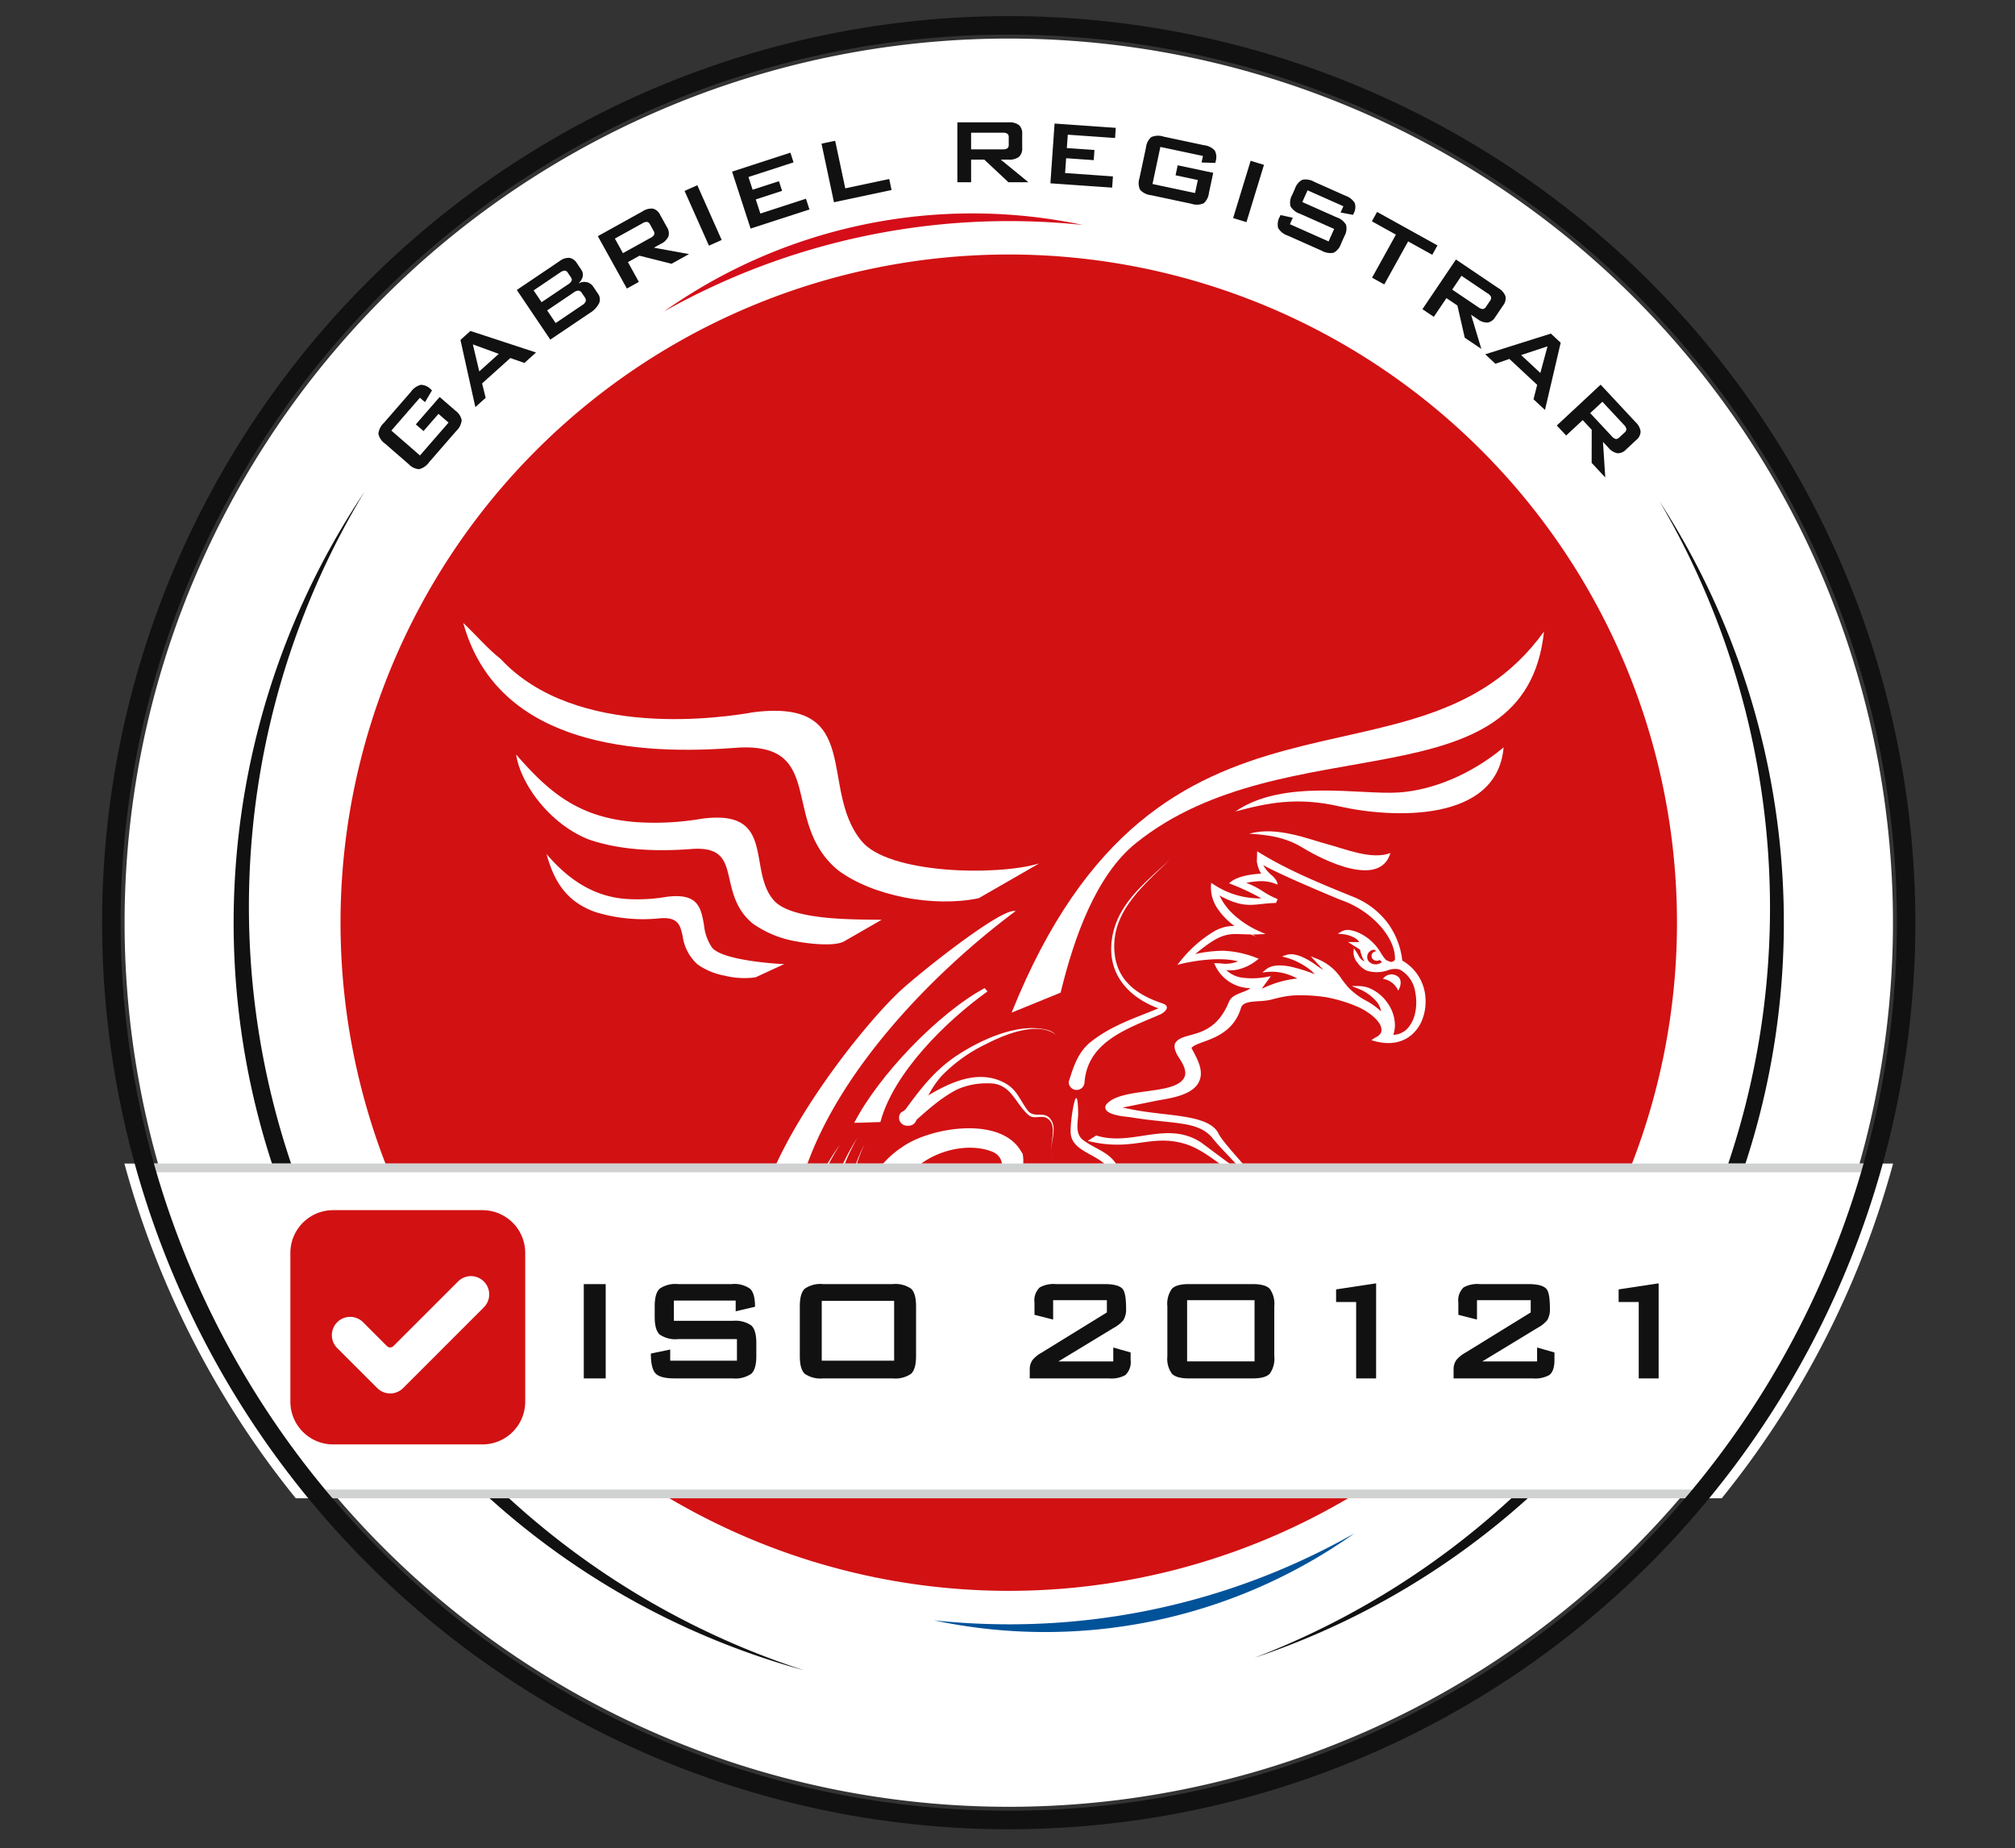 <svg xmlns="http://www.w3.org/2000/svg" xmlns:xlink="http://www.w3.org/1999/xlink" width="375" height="344" viewBox="0 0 375 344">
  <rect x="0" y="0" width="375" height="344" fill="#333333" stroke="none"/>
  <defs>
    <clipPath id="clip-path">
      <rect id="Rectangle_2" data-name="Rectangle 2" width="337.46" height="337.46" fill="none"/>
    </clipPath>
    <clipPath id="clip-ISO_20121">
      <rect width="375" height="344"/>
    </clipPath>
  </defs>
  <g id="ISO_20121" data-name="ISO 20121" clip-path="url(#clip-ISO_20121)">
    <g id="Group_3" data-name="Group 3" transform="translate(19 3)">
      <g id="Group_3-2" data-name="Group 3" transform="translate(0 0)" clip-path="url(#clip-path)">
        <path id="Path_31" data-name="Path 31" d="M133.963,10.359a164.551,164.551,0,1,1-123.6,197.166,164.569,164.569,0,0,1,123.6-197.166" transform="translate(-2.014 -2.015)" fill="#fff" fill-rule="evenodd"/>
        <path id="Path_32" data-name="Path 32" d="M129.395,22.747a143.984,143.984,0,0,1,19.52,46.223,144.278,144.278,0,0,1-94.87,169.053A149.45,149.45,0,0,0,146.209,65.1a149.283,149.283,0,0,0-16.814-42.358" transform="translate(160.422 67.519)" fill="#111" fill-rule="evenodd"/>
        <path id="Path_33" data-name="Path 33" d="M112.362,241.634A144.257,144.257,0,0,1,30.528,22.318a149.4,149.4,0,0,0,81.834,219.316" transform="translate(18.286 66.245)" fill="#111" fill-rule="evenodd"/>
        <path id="Path_34" data-name="Path 34" d="M135.54,11.181A124.36,124.36,0,1,1,11.182,135.543,124.377,124.377,0,0,1,135.54,11.181" transform="translate(33.191 33.187)" fill="#d21113" fill-rule="evenodd"/>
        <path id="Path_35" data-name="Path 35" d="M20.688,56.24l-5.314,6.111L20.7,66.983l5.318-6.115-1.873-1.627-2.782,3.2L19.927,61.2l4.437-5.1,2.9,2.52a2.891,2.891,0,0,1,1.2,1.8,3.2,3.2,0,0,1-1.02,2.016l-5.048,5.806a3.209,3.209,0,0,1-1.857,1.294,2.91,2.91,0,0,1-1.944-.94l-4.433-3.849a2.933,2.933,0,0,1-1.2-1.8,3.212,3.212,0,0,1,1.02-2.024l5.044-5.8a3.246,3.246,0,0,1,1.845-1.29,2.7,2.7,0,0,1,1.881.869l.19.163-1.31,2.2Zm11.048-4.9,3.627-3.266-4.821-1.762Zm-.73,6.643,1.921-1.726-.667-2.679,5.254-4.726,2.623.913L42.3,47.82l-12.21-4.008-1.857,1.671ZM46.752,32.951l-4.9,3.31,1.484,2.2,4.909-3.31a1.715,1.715,0,0,0,.671-.667.7.7,0,0,0-.131-.663l-.591-.873a.706.706,0,0,0-.56-.369,1.732,1.732,0,0,0-.877.369m2.516,3.726a1.623,1.623,0,0,1,.944-.377.975.975,0,0,1,.647.5l.472.7a.975.975,0,0,1,.218.79,1.556,1.556,0,0,1-.7.742l-4.9,3.31-1.587-2.353Zm-4.318,8.75-6.234-9.242,7.925-5.345A2.842,2.842,0,0,1,48.51,30.2a2.074,2.074,0,0,1,1.413,1.032l.758,1.127a1.687,1.687,0,0,1,.306,1.337,2.44,2.44,0,0,1-.849,1.294,2.385,2.385,0,0,1,1.611-.262,2.046,2.046,0,0,1,1.25.917l.794,1.179a1.843,1.843,0,0,1,.25,1.817A4.526,4.526,0,0,1,52.3,40.474ZM62.074,23.788l-5.1,2.829,1.5,2.714,5.1-2.829a1.584,1.584,0,0,0,.714-.615.85.85,0,0,0-.119-.726l-.651-1.175a.82.82,0,0,0-.548-.472,1.54,1.54,0,0,0-.9.274M59.209,35.919l2.23-1.238L59.4,31l2.151-1.194,5.968,1.5,3.258-1.806-6.54-1.187,1.274-.706a2.883,2.883,0,0,0,1.429-1.385,2.054,2.054,0,0,0-.274-1.726l-1.27-2.29a2.072,2.072,0,0,0-1.317-1.155,2.9,2.9,0,0,0-1.933.488L53.8,26.169Zm15.27-7.984L69.943,17.748l2.373-1.056,4.532,10.187Zm7.75-3.179-3.444-10.6,10.857-3.528.583,1.806-8.389,2.722.77,2.369,4.9-1.587.587,1.8-4.9,1.591.853,2.631L92.534,19.2l.651,2Zm15.516-4.9-2.317-10.9,2.54-.54,1.881,8.853,8.179-1.738.436,2.052ZM129.1,6.911h-5.833v3.1H129.1a1.579,1.579,0,0,0,.921-.19.835.835,0,0,0,.25-.694V7.788a.819.819,0,0,0-.25-.683,1.573,1.573,0,0,0-.921-.194m-8.389,9.222V4.982h9.54a2.939,2.939,0,0,1,1.925.512,2.066,2.066,0,0,1,.6,1.647V9.764a2.053,2.053,0,0,1-.6,1.639,2.914,2.914,0,0,1-1.925.52h-1.456l5.143,4.21h-3.722l-4.492-4.21h-2.456v4.21Zm17.314.2L138.8,5.208l11.389.8L150.059,7.9l-8.8-.619-.175,2.488,5.139.357-.135,1.893-5.135-.357-.19,2.758,8.9.623-.147,2.091Zm28.389-5.091-7.925-1.683-1.464,6.9,7.921,1.683.516-2.425-4.147-.881.4-1.857,6.611,1.4-.8,3.754a2.923,2.923,0,0,1-.988,1.921,3.182,3.182,0,0,1-2.262.087l-7.52-1.6a3.21,3.21,0,0,1-2.036-1,2.908,2.908,0,0,1-.123-2.155l1.222-5.742a2.9,2.9,0,0,1,.988-1.917,3.186,3.186,0,0,1,2.266-.091l7.52,1.6a3.236,3.236,0,0,1,2.02.988,2.7,2.7,0,0,1,.155,2.064l-.052.25-2.56-.083ZM172.031,22.8l3.258-10.663,2.484.758-3.262,10.663Zm20.52-2.2-6.671-2.968-.972,2.187,6.349,2.825a3.224,3.224,0,0,1,1.79,1.409,2.865,2.865,0,0,1-.317,2.135l-.623,1.4a2.9,2.9,0,0,1-1.373,1.667,3.239,3.239,0,0,1-2.246-.393l-6.29-2.8a3.254,3.254,0,0,1-1.79-1.409,2.891,2.891,0,0,1,.317-2.131l.127-.282,2.282.5-.536,1.206,7.2,3.2,1.032-2.321-6.345-2.825a3.194,3.194,0,0,1-1.782-1.4,2.934,2.934,0,0,1,.329-2.131l.5-1.123a2.916,2.916,0,0,1,1.365-1.671,3.206,3.206,0,0,1,2.234.381l5.778,2.575a3.293,3.293,0,0,1,1.762,1.373,2.505,2.505,0,0,1-.23,1.988l-.1.21-2.314-.437ZM204.6,27.141l-4.441,8.008-2.27-1.258,4.437-8.008-4.472-2.48.968-1.746,11.238,6.23-.968,1.746Zm14.77,9.663-4.837-3.262L212.8,36.113l4.837,3.262a1.591,1.591,0,0,0,.873.357.833.833,0,0,0,.591-.437l.754-1.111a.819.819,0,0,0,.171-.706,1.532,1.532,0,0,0-.655-.675m-12.107,2.952,2.115,1.429L211.73,37.7l2.04,1.373,1.369,6,3.087,2.079-1.913-6.365,1.206.813a2.912,2.912,0,0,0,1.889.647,2.061,2.061,0,0,0,1.409-1.028l1.468-2.175a2.085,2.085,0,0,0,.429-1.7,2.922,2.922,0,0,0-1.314-1.5l-7.9-5.333ZM225.635,48.3l3.571,3.329,1.333-4.956Zm-6.687-.147L231.167,44.3l1.825,1.7-2.925,12.516-2.131-1.988.679-2.69-5.167-4.821-2.607.9Zm25.786,13.1-3.98-4.266-2.27,2.115,3.98,4.27a1.552,1.552,0,0,0,.77.54.83.83,0,0,0,.675-.29l.984-.917a.812.812,0,0,0,.325-.643,1.557,1.557,0,0,0-.484-.81m-12.464.155,1.742,1.865,3.075-2.869,1.679,1.8-.012,6.155,2.536,2.726-.429-6.635.992,1.063a2.891,2.891,0,0,0,1.69,1.056,2.059,2.059,0,0,0,1.607-.687l1.917-1.786a2.077,2.077,0,0,0,.8-1.56,2.964,2.964,0,0,0-.94-1.758l-6.5-6.972Z" transform="translate(38.459 14.787)" fill="#111" fill-rule="evenodd"/>
        <path id="Path_36" data-name="Path 36" d="M330.208,53.817a170.144,170.144,0,0,1-31.889,62.294H32.935A170.144,170.144,0,0,1,1.046,53.817Z" transform="translate(3.105 159.744)" fill="#fff" fill-rule="evenodd"/>
        <path id="Path_37" data-name="Path 37" d="M271.106,69.107l-1.262,1.619h-259L9.587,69.107Z" transform="translate(28.458 205.128)" fill="#d0d1d1" fill-rule="evenodd"/>
        <path id="Path_38" data-name="Path 38" d="M44.576,56H16.786a7.959,7.959,0,0,0-7.956,7.96V91.639a7.959,7.959,0,0,0,7.956,7.96h27.79a7.96,7.96,0,0,0,7.96-7.96V63.964A7.96,7.96,0,0,0,44.576,56m.27,18.08L29.814,89.115a3.4,3.4,0,0,1-4.814,0l-7.452-7.448a3.4,3.4,0,0,1,4.81-4.81L26.8,81.3a.856.856,0,0,0,.6.25.866.866,0,0,0,.607-.25L40.037,69.274a3.407,3.407,0,0,1,2.4-1,3.455,3.455,0,0,1,2.4,1,3.4,3.4,0,0,1,0,4.81" transform="translate(26.21 166.235)" fill="#d21113" fill-rule="evenodd"/>
        <path id="Path_39" data-name="Path 39" d="M104.271,11.4A99.346,99.346,0,0,0,26.354,27.5,130.965,130.965,0,0,1,104.271,11.4" transform="translate(78.226 27.468)" fill="#d40d19" fill-rule="evenodd"/>
        <path id="Path_40" data-name="Path 40" d="M39.011,87.349a99.515,99.515,0,0,0,40.79.127,99.524,99.524,0,0,0,37.461-16.314A129.91,129.91,0,0,1,52.674,88.087a131.683,131.683,0,0,1-13.663-.738" transform="translate(115.796 211.229)" fill="#005299" fill-rule="evenodd"/>
        <path id="Path_41" data-name="Path 41" d="M141.731,28.862C138.287,61.7,93.747,45.807,65.814,68.227c-7.409,5.945-11.528,17.5-14.04,27.85L42.655,99.8c27.588-68.767,75.211-37.754,99.076-70.933" transform="translate(126.613 85.67)" fill="#fff" fill-rule="evenodd"/>
        <path id="Path_42" data-name="Path 42" d="M23.879,35.142c14.08,15.175,41.731,10.881,47.167,9.921C91.542,42.539,83.034,59.3,91.03,69.011c4.937,6.171,25.2,6.579,33.08,4.21l-11.254,6.472C104.5,81.44,93.086,79.3,86.661,74.46c-11.008-9.115-1.635-24.377-19.778-22.711C46.6,53.233,22.93,50.142,16.938,28.463c2.19,2.036,4.56,4.833,6.941,6.679" transform="translate(50.277 84.485)" fill="#fff" fill-rule="evenodd"/>
        <path id="Path_43" data-name="Path 43" d="M41.8,47.216a51.9,51.9,0,0,0,12.361-.667l.04,0c8.909-1.1,9.675,3.214,10.548,8.151.421,2.393.873,4.956,2.484,6.913l.008.008c3.21,4.016,15.639,3.667,20.195,3.77l-6.945,3.992c-1.865,1.091-7.123.389-9.171-.016A19.725,19.725,0,0,1,63.462,66.1l-.028-.024c-2.98-2.468-3.694-5.556-4.31-8.274-.774-3.373-1.4-6.1-7.325-5.564l-.012,0c-6.345.464-13.246.206-19.036-1.865-7.072-2.881-12.5-10.2-13.333-15.742,6.341,7.322,11.9,11.8,22.385,12.583" transform="translate(57.638 102.8)" fill="#fff" fill-rule="evenodd"/>
        <path id="Path_44" data-name="Path 44" d="M35.638,47.651a31.977,31.977,0,0,0,7.643-.409l.036,0c5.77-.71,6.27,2.075,6.833,5.274a8.831,8.831,0,0,0,1.5,4.194l.008.008c1.782,2.226,10.81,2.96,13.417,3.06l-5.341,2.464a15.157,15.157,0,0,1-5.77-.317,12.606,12.606,0,0,1-5-2.079l-.028-.02a8.592,8.592,0,0,1-2.762-5.286c-.456-1.988-.825-3.6-4.31-3.278h-.012A30,30,0,0,1,29.9,50.08c-5.385-1.929-7.651-5.695-9.056-10.778,3.587,4.2,8.274,7.869,14.794,8.349" transform="translate(61.871 116.659)" fill="#fff" fill-rule="evenodd"/>
        <path id="Path_45" data-name="Path 45" d="M91.926,65.112a3.7,3.7,0,0,0-2.837-2.2,1.938,1.938,0,0,1,2.75-.444c.841.583.563,1.881.087,2.647M52.068,79.219h2.29a22.166,22.166,0,0,0-1.02-2.714c-.683-2.329,7.385-1.218,9.377-8.353.75-1.448,3.6-.774,5.869-1.448.762-.2,1.508-.381,2.262-.508a13.72,13.72,0,0,1,2.365-.214l0,0a30.284,30.284,0,0,1,5.191.333,27.006,27.006,0,0,1,5.746,1.7c2.1.849,5.306,3.1,4.552,4.976a2.262,2.262,0,0,1-.968.814c-.135.079-.254.147-.349.214l-.448.314.524.143c3.052.865,5.421.218,7.04-1.21a7.188,7.188,0,0,0,2-3.028,9.276,9.276,0,0,0,.5-3.734,8.534,8.534,0,0,0-4.314-6.984,14.459,14.459,0,0,0-2.853-7.179,14.961,14.961,0,0,0-6.385-4.734c-7.369-2.976-12.738-5.29-17.77-8.441l-.06,1.9a6.987,6.987,0,0,0,.341,1.333,5.128,5.128,0,0,0,.468.933c-1.155.056-4.123.317-5.639,1.516l-.349.274.413.167a44.164,44.164,0,0,1,5.611,2.647,15.5,15.5,0,0,1-8.984-2.663l-.361-.226-.032.429A6.961,6.961,0,0,0,58.346,49.9a12.978,12.978,0,0,0,3.1,3.167,7.311,7.311,0,0,0-3.913,1.083A23.573,23.573,0,0,0,51.314,59.7l-.48.611.746-.2c.024,0,6.258-1.556,10.536-.46a6.042,6.042,0,0,1-3.23.389c-.306-.02-.579-.036-.825-.036L57.676,60l.155.353a7.322,7.322,0,0,0,6.6,4.294c-1.159.909-3.353.984-4,2.528-3.06,7.52-8.695,5.25-10.052,7.786-.452,1.4,1.135,2.94,1.694,4.254M61.239,50.9a17.634,17.634,0,0,0,5,3.23l1,.444-1.1.048c-.464.024-.9.028-1.306.028l.643.4-.964-.4c-.56-.008-1.067-.024-1.532-.044C60.12,54.5,58.8,54.445,54.148,58.3a24.379,24.379,0,0,1,5.155-.615,18.787,18.787,0,0,1,6.242,1.321l.421.151-.345.29a8.968,8.968,0,0,1-3.345,1.679,5.83,5.83,0,0,1-2.365.143,5.363,5.363,0,0,0,3.159,1.448,14.658,14.658,0,0,0,4.524-.19l.631-.111-.381.52-1.317,1.8.488-.19a19.187,19.187,0,0,1,6.139-1.7,12.08,12.08,0,0,0-2.179-.889,9.246,9.246,0,0,0-3.508-.321l-.829.087.647-.536c1.071-.909,2.81-.913,4.655-.532a28.166,28.166,0,0,1,4.452,1.4A7.868,7.868,0,0,0,74.7,60.624a13.07,13.07,0,0,0-3.587-1.663l-.817-.218.8-.274a2.92,2.92,0,0,1,1.373-.1,6.463,6.463,0,0,1,1.524.44,13.672,13.672,0,0,1,2.706,1.6c.436.3.869.6,1.31.865L76.43,59.556l-.79-.845,1.071.433a9.532,9.532,0,0,1,4.683,3.794c.361.488.742,1,1.21,1.528A13.366,13.366,0,0,0,85.985,67a12.188,12.188,0,0,1,2.75,1.98,3.777,3.777,0,0,0-.94-1.952,8.551,8.551,0,0,0-3.274-2.274l-1.238-.5,1.337,0a5.508,5.508,0,0,1,2.064.44,7.8,7.8,0,0,1,3.262,2.726,7.223,7.223,0,0,1,1.369,4.1,5.731,5.731,0,0,1-.3,1.814,3.777,3.777,0,0,0,2.758-1.317,6.327,6.327,0,0,0,1.349-2.976,9.466,9.466,0,0,0-.016-3.583A5.728,5.728,0,0,0,92.37,61.27l-.313-.131A3.794,3.794,0,0,0,90,61.318a6.252,6.252,0,0,1-3.941.064,4.467,4.467,0,0,1-1.742-1.512A3.048,3.048,0,0,1,83.6,57.9l.083-.679.377.567c.206.3.345.548.468.762a2.229,2.229,0,0,0,1.123,1.119,5.684,5.684,0,0,1-.369-.694,7.787,7.787,0,0,1-.46-1.508l-1.476-.925-.758-.484.9.008,1.19.008a2.393,2.393,0,0,0-.9-.814,5.985,5.985,0,0,0-2.29-.679l-.817-.064.706-.413A2.41,2.41,0,0,1,83,53.846a6.957,6.957,0,0,1,1.544.476A9.179,9.179,0,0,1,88.759,58.2c.437.659.778,1.175,1.107,1.306l.321.131a.843.843,0,0,0,1.091-.21l.036-.032c.119-2.04-.948-4.294-2.7-6.282a17.6,17.6,0,0,0-7.31-4.861l-.012,0c-.96-.389-6.1-2.528-10.151-4.381-1.817-.825-3.413-1.6-4.341-2.131A6.808,6.808,0,0,0,68.334,43.6a3.573,3.573,0,0,1,1.048,1.3l.115.488-.468-.186a7.342,7.342,0,0,0-3.111-.456,16.173,16.173,0,0,0-2.266.3,15.929,15.929,0,0,1,3.119,1.6,15.591,15.591,0,0,0,2.476,1.321l.242.1-.1.238-.131.325-.06.159-.171,0c-.944.028-1.754.115-2.5.194-2.4.262-4.111.444-7.861-1.579a11.42,11.42,0,0,0,2.575,3.5m25.167,8.714A1.336,1.336,0,0,1,87.545,57.5a2.469,2.469,0,0,1,.262.29.858.858,0,0,0-.639,1.417,1.049,1.049,0,0,0,1.321.194l.4.381a1.753,1.753,0,0,1-2.488-.167" transform="translate(149.287 116.27)" fill="#fff" fill-rule="evenodd"/>
        <path id="Path_46" data-name="Path 46" d="M60.07,46.211c-7.738,5.56-17.46,15.111-19.925,24.31l-4.873.147c4.5-8.754,15.6-20.4,24.282-25.08Z" transform="translate(104.698 135.317)" fill="#fff" fill-rule="evenodd"/>
        <path id="Path_47" data-name="Path 47" d="M53.148,46.235c8.937-6.187,23.326-3.04,30.48-3.548,6.437-.46,13.552-3.472,19.441-8.389-1.21,14.048-20.663,13.222-30.58,10.976-7.881-1.786-13.306-.663-19.341.96" transform="translate(157.759 101.805)" fill="#fff" fill-rule="evenodd"/>
        <path id="Path_48" data-name="Path 48" d="M53.809,38.674c5.1-1.464,11.25,1.119,14.635,2,3.04.794,8.119,2.948,11.6,1.6-1.937,6.5-12.163,1.567-16.393-1.02-3.365-2.052-6.806-2.381-9.845-2.571" transform="translate(159.721 113.489)" fill="#fff" fill-rule="evenodd"/>
        <path id="Path_49" data-name="Path 49" d="M76.66,42.009C61.743,53.112,43.7,71.43,37.382,90.6H31.445C36.62,78.489,47.886,63.953,54.667,57.346,58,54.1,74.207,41.163,76.66,42.009M50.771,90.6h6.5c4.726-4.944,12.98-5.857,16.873-2.786-.611,1.294,2.643.587,3.659.587a5.5,5.5,0,0,0,.179-1.131c-3.468-7.417-17.3-5.048-22.421-1.349A17.2,17.2,0,0,0,50.771,90.6" transform="translate(93.338 124.575)" fill="#fff" fill-rule="evenodd"/>
        <path id="Path_50" data-name="Path 50" d="M47.021,60.857c.437.564.3,2.135.194,3.691H43.307c.016-.373.044-.734.067-1.06a2.79,2.79,0,0,0-1.56-2.651Zm16.556,3.691c-1.389-3.377-7.294-3.484-7.445-7.381-.1-2.552,1.27-10.536,1.4-3.75.032,1.651-.714,3.925.96,5.171,2.282,1.706,5.318,2.337,6.508,5.2a7.428,7.428,0,0,0,.369.758Z" transform="translate(124.119 150.628)" fill="#fff" fill-rule="evenodd"/>
        <path id="Path_51" data-name="Path 51" d="M65.357,48.758c1,1.968,2.718,4.488,1.492,6.762-1.437,2.683-6.353,3.024-8.445,3.5l-5.7,1.155,1.806.361c6.556,1.31,14.234.829,16.056,4.48.722,1.448,3.222,4.02,5.845,7.195H75.2c-2.337-2.7-4.361-4.583-5.691-6.266-2.7-3.417-7.361-2.627-15.433-3.992-.429-.071-4.341-.27-4.579-1.683a.883.883,0,0,1,.2-.7c2.814-3.337,13.318-1.516,14.6-5.274.381-1.123-.726-3.083-1.3-3.786a1.469,1.469,0,1,1,2.361-1.75m7.667,23.449h1.96l-2-1.325L67.365,66.7c-6.4-4.25-12.9.8-19.568-1.337l-1.571,1.012c8.242,2.048,11.4-1.206,17.655.425,3.385.881,6.127,3.413,9.143,5.409" transform="translate(137.212 142.969)" fill="#fff" fill-rule="evenodd"/>
        <path id="Path_52" data-name="Path 52" d="M37.753,56.373c5.266-3.242,12.635-9.032,19.238-5.528,2.357,1.25,2.841,3.171,4.325,5.143,1.111,1.472,2.9.159,4.067,1.4,1.972,2.123-.655,5.536.754,7.833l0,0c-1.393-2.1,1.171-6.246-1.175-7.762-1.083-.694-2.452.278-3.468-.6-2.575-2.226-3.258-6.024-7.52-5.917a13.513,13.513,0,0,0-5.7,1.1c-3.143,1.579-5.694,3.972-8.337,6.294a1.469,1.469,0,1,1-2.179-1.972" transform="translate(110.939 147.688)" fill="#fff" fill-rule="evenodd"/>
        <path id="Path_53" data-name="Path 53" d="M45.334,80.947c.9-2.837,1.71-5.548,4.179-7.484,3.865-3.028,8.083-4.349,12.516-6.183C56.66,65.3,52.683,61.142,53.3,55c.7-6.972,6.155-10.98,10.893-15.449l0,0c-4.873,4.837-11.044,9.714-10.337,17.373.5,5.314,4.325,7.9,8.933,9.441,1.627.544.437,1.675-.5,2.079-6.195,2.667-13.456,5.079-14.02,12.631a1.47,1.47,0,0,1-2.937-.131" transform="translate(134.561 117.395)" fill="#fff" fill-rule="evenodd"/>
        <path id="Path_54" data-name="Path 54" d="M37.552,63.647c3.409-4.639,6.012-8.369,11-11.512,4.318-2.714,11.1-5.79,16.381-4.266a3.8,3.8,0,0,1,1.345.79l0,.008c-3.571-2.579-9.75.127-12.992,1.782a29.153,29.153,0,0,0-8.056,5.726c-2.278,2.4-3.484,5.516-4.921,8.5a1.471,1.471,0,0,1-2.758-1.024" transform="translate(111.192 140.886)" fill="#fff" fill-rule="evenodd"/>
        <path id="Path_55" data-name="Path 55" d="M33.792,58.095a45.737,45.737,0,0,1,3.254-5.175l0,0a45.288,45.288,0,0,0-2.873,5.171Z" transform="translate(100.305 157.081)" fill="#fff" fill-rule="evenodd"/>
        <path id="Path_56" data-name="Path 56" d="M34.574,59.033A40.947,40.947,0,0,1,37.947,52.6l0,0a38.905,38.905,0,0,0-2.937,6.425Z" transform="translate(102.626 156.143)" fill="#fff" fill-rule="evenodd"/>
        <path id="Path_57" data-name="Path 57" d="M35.235,58.095a25.3,25.3,0,0,1,2.052-5.175l.008,0a23.4,23.4,0,0,0-1.8,5.171Z" transform="translate(104.588 157.081)" fill="#fff" fill-rule="evenodd"/>
        <path id="Path_58" data-name="Path 58" d="M325.874,53.817l-.44,1.619H2.137l-.448-1.619Z" transform="translate(5.012 159.742)" fill="#d0d1d1" fill-rule="evenodd"/>
        <path id="Path_59" data-name="Path 59" d="M168.732,0A168.73,168.73,0,1,1,0,168.732,168.758,168.758,0,0,1,168.732,0m0,3.444A165.285,165.285,0,1,0,334.019,168.732,165.3,165.3,0,0,0,168.732,3.444" transform="translate(0 -0.001)" fill="#111" fill-rule="evenodd"/>
        <path id="Path_60" data-name="Path 60" d="M26.669,77.127H22.59V59.575h4.079ZM54.7,72.976q0,2.452-.952,3.3a5.237,5.237,0,0,1-3.437.849H39.459q-2.685,0-3.536-.952T35.074,72.5l3.6-.746v2.071H51.094V69.813H40.142a5.172,5.172,0,0,1-3.421-.849q-.935-.851-.933-3.3V63.722q0-2.446.933-3.3a5.172,5.172,0,0,1,3.421-.849h9.964a5.071,5.071,0,0,1,3.437.869c.611.575.917,1.694.917,3.349l-3.6.849V62.634H39.36v3.778H50.313a5.237,5.237,0,0,1,3.437.849q.952.851.952,3.3Zm29.727,0q0,2.452-.937,3.3a5.152,5.152,0,0,1-3.417.849H67.15a5.157,5.157,0,0,1-3.421-.849q-.935-.851-.933-3.3V63.722q0-2.446.933-3.3a5.157,5.157,0,0,1,3.421-.849H80.075a5.152,5.152,0,0,1,3.417.849q.935.851.937,3.3ZM80.349,62.7H66.876V73.825H80.349ZM124.361,73.69a3.313,3.313,0,0,1-.988,2.825,5.359,5.359,0,0,1-3.024.611H105.587v-1.6a2.939,2.939,0,0,1,.575-1.9,6.093,6.093,0,0,1,1.635-1.294l12.143-7.48V62.567h-10v3.607l-3.472-.885V63.011a3.308,3.308,0,0,1,.988-2.825,5.331,5.331,0,0,1,3.028-.611H119.5q2.72,0,3.437.988.577.78.579,3.571A3.845,3.845,0,0,1,123,66.309a6.079,6.079,0,0,1-1.766,1.4l-10.31,6.258h10.206V71.377l3.23.921Zm26.734-.714a4.82,4.82,0,0,1-.833,3.266q-.833.887-3.179.885H135.21q-2.345,0-3.179-.885a4.82,4.82,0,0,1-.833-3.266V63.722a4.815,4.815,0,0,1,.833-3.262q.833-.887,3.179-.885h11.873q2.345,0,3.179.885a4.815,4.815,0,0,1,.833,3.262Zm-3.671-10.409H134.873V73.96h12.552Zm22.619,14.56h-3.71V62.908H162.6V60.563l7.449-1.127Zm33.195-3.437c0,1.4-.325,2.349-.984,2.825a5.374,5.374,0,0,1-3.028.611H184.465v-1.6a2.939,2.939,0,0,1,.575-1.9,6.093,6.093,0,0,1,1.635-1.294l12.143-7.48V62.567h-10v3.607l-3.468-.885V63.011a3.319,3.319,0,0,1,.984-2.825,5.34,5.34,0,0,1,3.028-.611h9.016q2.72,0,3.433.988c.389.52.579,1.71.579,3.571a3.844,3.844,0,0,1-.512,2.175,6.078,6.078,0,0,1-1.766,1.4l-10.306,6.258h10.2V71.377l3.23.921Zm19.389,3.437h-3.706V62.908h-3.742V60.563l7.448-1.127Z" transform="translate(67.054 176.422)" fill="#111" fill-rule="evenodd"/>
      </g>
    </g>
  </g>
</svg>
